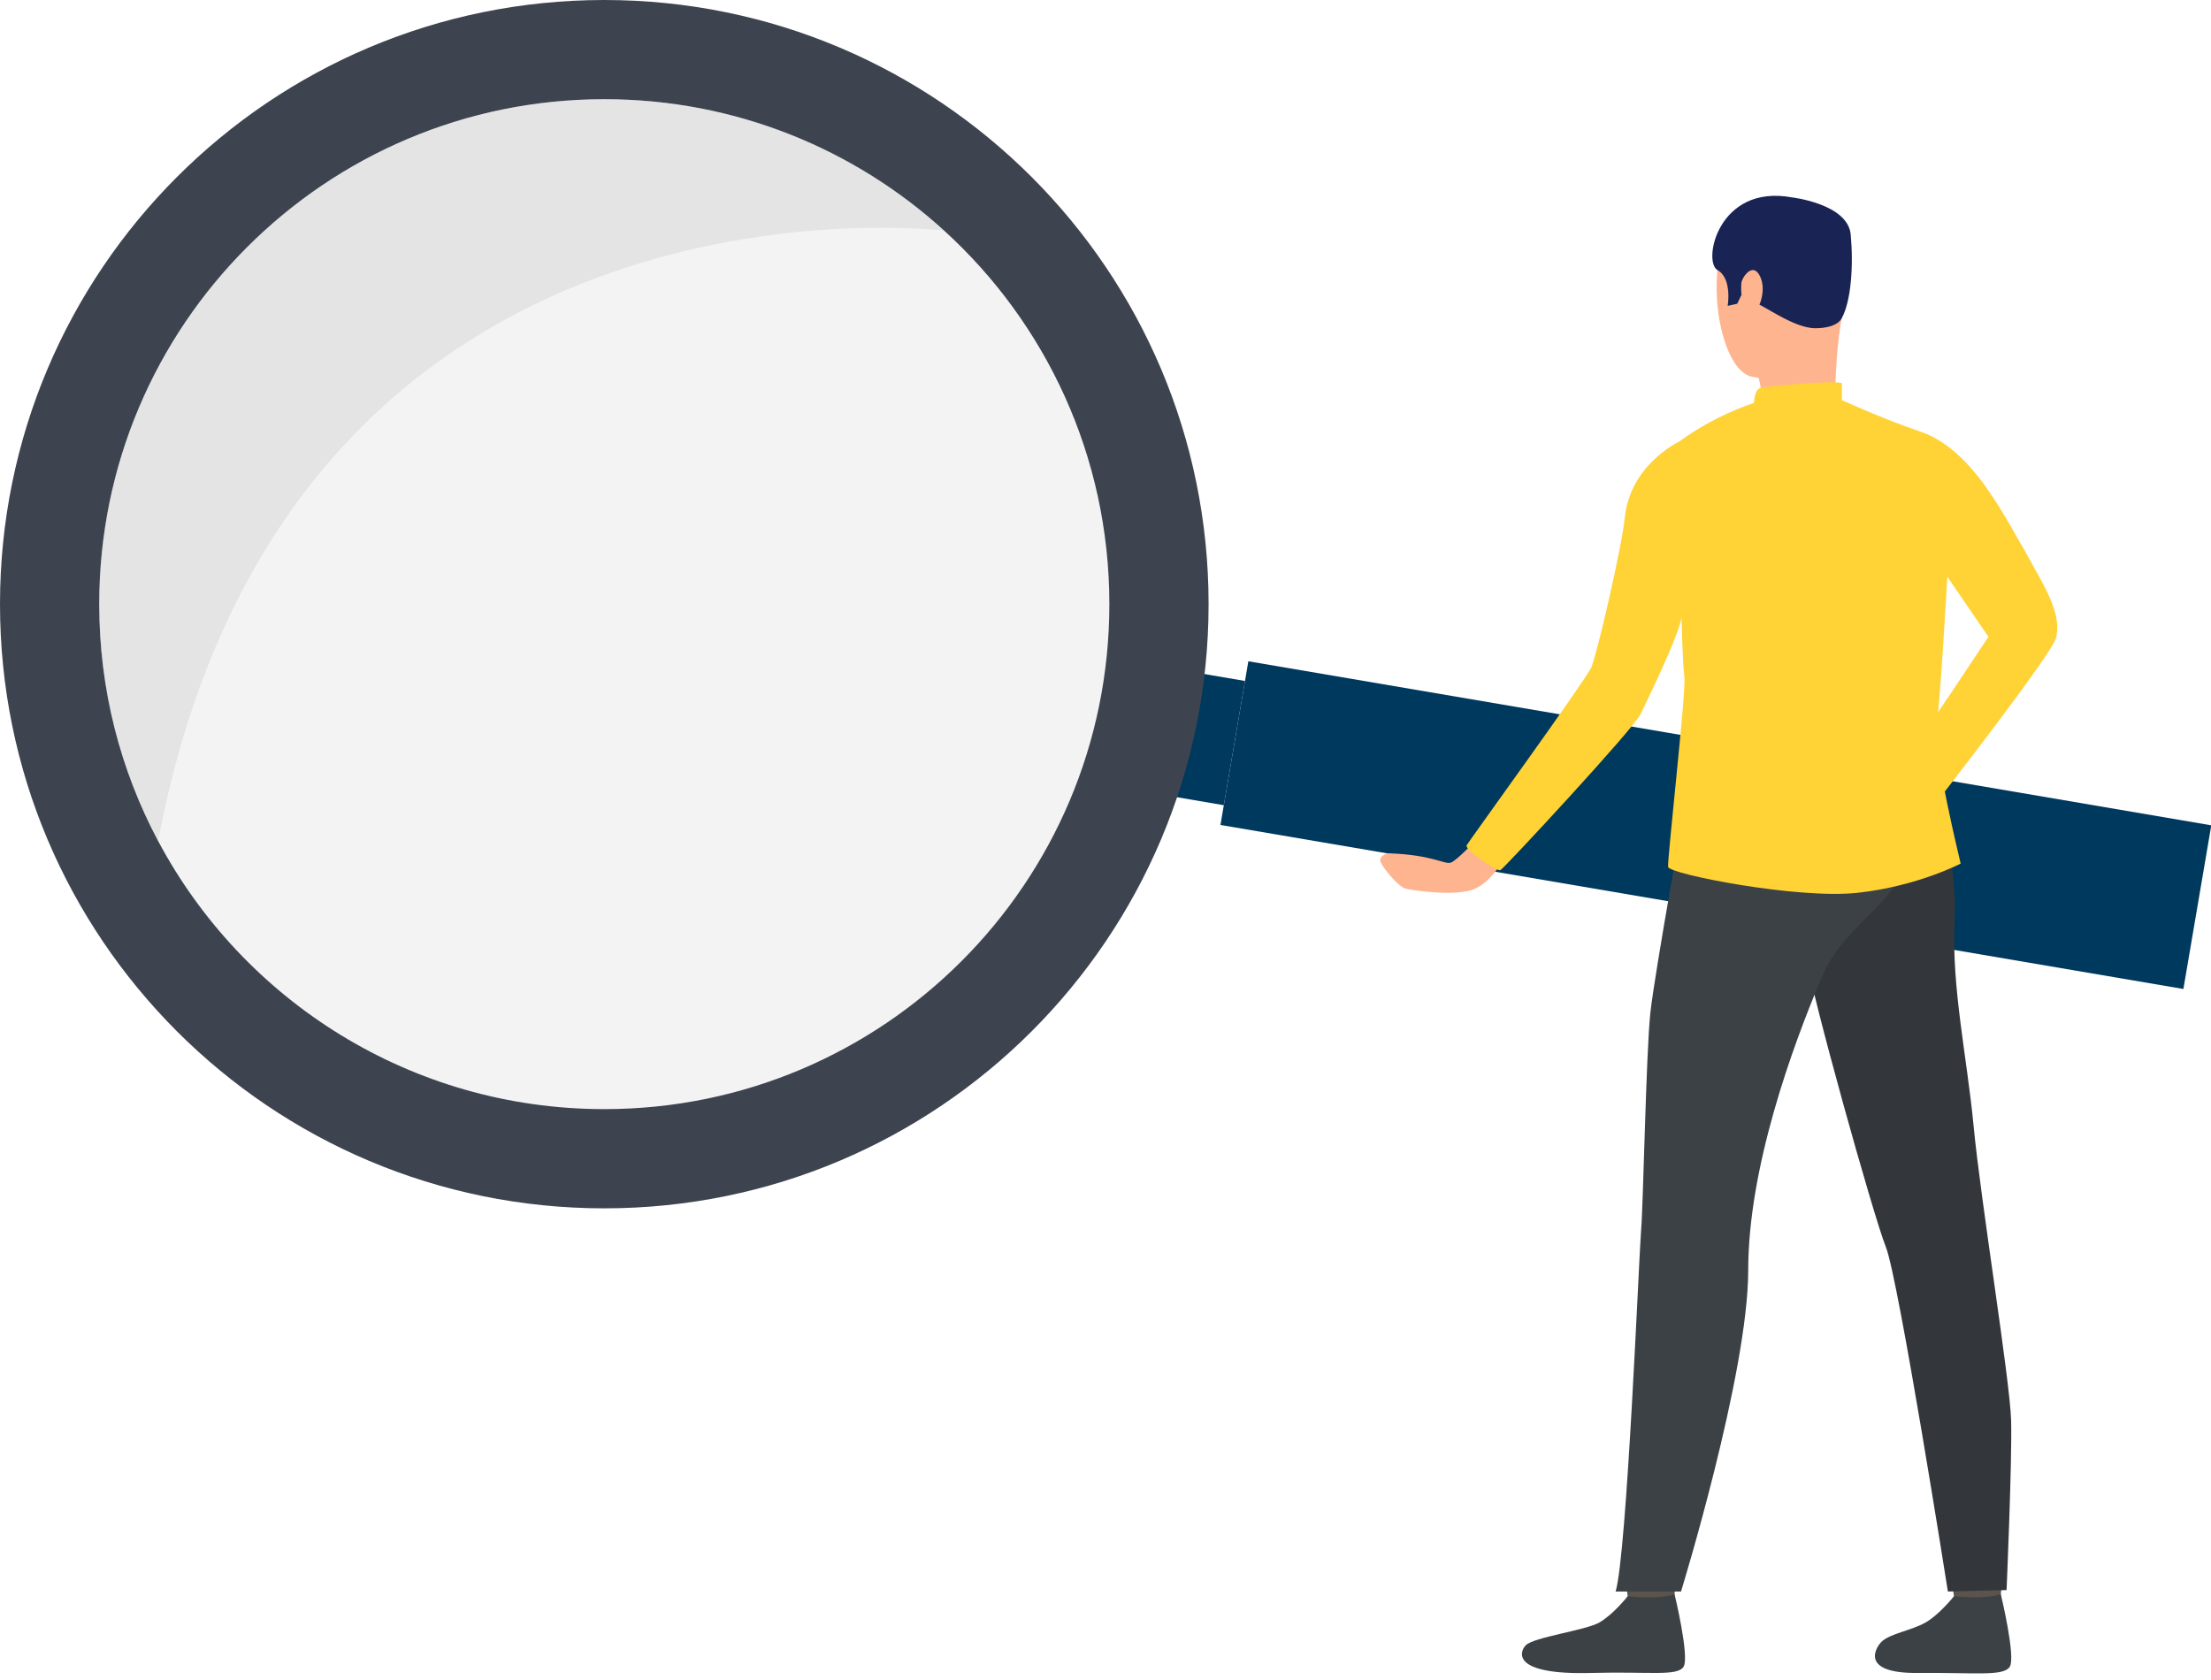 <?xml version="1.0" encoding="utf-8"?>
<!-- Generator: Adobe Illustrator 14.0.0, SVG Export Plug-In . SVG Version: 6.00 Build 43363)  -->
<!DOCTYPE svg PUBLIC "-//W3C//DTD SVG 1.1//EN" "http://www.w3.org/Graphics/SVG/1.1/DTD/svg11.dtd">
<svg version="1.1" id="Capa_1" xmlns="http://www.w3.org/2000/svg" xmlns:xlink="http://www.w3.org/1999/xlink" x="0px" y="0px"
	 width="200px" height="152px" viewBox="0 0 200 152" enable-background="new 0 0 200 152" xml:space="preserve">
<g>
	<circle opacity="0.17" fill="#B6B6B6" cx="55.029" cy="54.663" r="47.077"/>
	<g>
		
			<rect x="111.024" y="67.108" transform="matrix(0.986 0.168 -0.168 0.986 14.726 -24.991)" fill="#00395E" width="88.341" height="15.019"/>
		<path fill="#5C544C" d="M176.369,141.614c0,0,0.374,2.744,0.421,3.158c0.047,0.412,4.166-0.244,4.166-0.244l0.332-3.268
			C181.288,141.261,176.884,141.228,176.369,141.614z"/>
		<path fill="#3C4146" d="M176.747,144.423c0,0-1.307,1.652-2.568,2.375c-1.262,0.721-3.245,1.006-3.991,1.752
			c-0.539,0.539-1.962,2.859,3.279,2.811c5.243-0.045,7.77,0.328,8.331-0.561s-0.813-6.564-0.813-6.564
			S179.744,144.708,176.747,144.423z"/>
		<path fill="#5C544C" d="M146.859,141.614c0,0,0.374,2.744,0.421,3.158c0.047,0.412,4.165-0.244,4.165-0.244l0.334-3.268
			C151.779,141.261,147.374,141.228,146.859,141.614z"/>
		<path fill="#3C4146" d="M147.236,144.423c0,0-1.304,1.652-2.567,2.375c-1.262,0.721-5.906,1.313-6.652,2.059
			c-0.538,0.539-1.434,2.707,5.941,2.504c5.239-0.143,7.769,0.328,8.33-0.561s-0.813-6.564-0.813-6.564
			S150.307,144.741,147.236,144.423z"/>
		<path fill="#33373B" d="M174.906,70.746c0,0,2.191,6.812,1.903,12.681c-0.289,5.871,1.133,12.295,1.715,18.426
			c0.647,6.838,3.3,23.021,3.396,26.678c0.096,3.656-0.412,15.334-0.412,15.334l-5.309,0.129c0,0-4.459-28.295-5.614-31.182
			s-6.882-23.469-7.074-25.779C163.319,84.724,174.906,70.746,174.906,70.746z"/>
		<path fill="#3C4146" d="M152.587,71.958c0,0-2.917,16.09-3.301,19.682c-0.386,3.594-0.642,17.387-0.835,19.633
			c-0.191,2.244-1.283,29.383-2.31,32.721h5.92c0,0,6.077-19.73,6.077-29.064s4.026-20.293,6.624-26.451
			c2.599-6.16,8.546-6.305,10.144-17.731C174.906,70.746,154.749,68.333,152.587,71.958z"/>
		<path fill="#FFB490" d="M163.229,18.307c0,0-5.432-1.112-7.186,3.165c-1.754,4.277-0.298,12.062,2.438,12.618
			c2.737,0.556,6.545-0.557,7.485-3.208c0.941-2.652,1.583-6.373,1.154-8.725C166.693,19.804,164.684,18.778,163.229,18.307z"/>
		<path fill="#FFB490" d="M133.422,76.095c0,0-1.642,1.762-2.187,1.953c-0.545,0.193-1.646-0.705-5.578-0.842
			c-0.345-0.012-0.938,0.322-0.778,0.771c0.161,0.447,1.566,2.273,2.305,2.434c0.737,0.16,4.585,0.738,6.238,0
			c1.653-0.736,2.712-2.918,2.712-2.918L133.422,76.095z"/>
		
			<rect x="106.966" y="61.107" transform="matrix(0.986 0.168 -0.168 0.986 12.765 -17.403)" fill="#00395E" width="4.718" height="11.4"/>
		<path fill="#3E444F" d="M54.663,0C24.474,0,0,24.473,0,54.663c0,30.188,24.474,54.663,54.663,54.663s54.662-24.475,54.662-54.663
			C109.325,24.473,84.853,0,54.663,0z M54.663,100.349c-17.487,0-32.68-9.824-40.357-24.254c0,0,0-0.001-0.001-0.001
			c-3.4-6.392-5.328-13.686-5.328-21.432c0-25.231,20.454-45.686,45.687-45.686c11.841,0,22.63,4.504,30.746,11.894
			c9.178,8.356,14.939,20.402,14.939,33.792C100.349,79.896,79.895,100.349,54.663,100.349z"/>
		<path fill="#FFB490" d="M159.066,34.182c0,0,0.431,1.352,0.185,2.09c-0.245,0.738,6.759-0.342,6.759-0.342
			s-0.014-3.801,0.571-7.107C167.167,25.517,159.066,34.182,159.066,34.182z"/>
		<path fill="#192454" d="M166.581,28.822c0,0-0.358,0.874-2.379,0.874c-2.021,0-4.839-2.247-5.707-2.406
			c-0.868-0.16-0.953-0.642-0.953-0.642l-0.396,0.834l-0.867,0.192c0,0,0.431-2.472-0.923-3.241
			c-1.354-0.77,0.057-7.795,6.729-6.576c0,0,5.068,0.578,5.325,3.368C167.667,24.018,167.453,27.276,166.581,28.822z"/>
		<path fill="#FFD236" d="M159.251,36.271c0,0-3.69,0.991-7.34,3.67c0,0-4.466,2.082-4.941,6.926
			c-0.253,2.571-2.518,12.373-3.03,13.527c-0.514,1.154-11.057,15.698-11.271,16.083c-0.213,0.385,2.717,2.416,3.06,2.246
			c0.341-0.172,12.104-12.854,12.66-14.094c0,0,3.629-7.346,3.715-8.844c0,0,0.092,4.268,0.263,5.465s-1.562,16.543-1.476,17.186
			c0.085,0.641,11.713,2.941,17.145,2.342c5.433-0.598,9.32-2.645,9.32-2.645s-2.533-10.424-2.192-12.435
			c0.343-2.011,0.983-13.517,0.983-13.517l3.722,5.433l-5.946,8.939l1.413,5.817c0,0,10.308-13.216,10.65-14.671
			c0.341-1.454-0.215-2.866-0.771-4.063c-0.555-1.198-3.721-6.801-4.576-8.084c-0.855-1.283-3.252-5.26-6.93-6.501
			c-3.678-1.24-7.698-3.122-7.698-3.122L159.251,36.271z"/>
		<path fill="#FFD236" d="M158.652,36.53c0,0,0.022-1.32,0.621-1.447c0.598-0.127,6.604-0.704,7.338-0.416v1.538
			C166.611,36.205,165.196,37.076,158.652,36.53z"/>
		<path fill="#FFB490" d="M157.515,25.623c0.039-0.482,1.01-1.99,1.683-0.644c0.674,1.348-0.16,3.433-0.817,3.369
			C157.722,28.284,157.42,26.841,157.515,25.623z"/>
		<path opacity="0.3" fill="#C0C0C0" d="M85.409,20.87c0,0-59.29-7.349-71.104,55.225c0,0,0-0.001-0.001-0.001
			c-3.4-6.392-5.328-13.686-5.328-21.432c0-25.231,20.454-45.686,45.687-45.686C66.504,8.976,77.293,13.48,85.409,20.87z"/>
		<path fill="#FFD236" d="M175.816,71.099c0,0-1.058-5.007-0.506-6.632l0.894-1.344C176.204,63.123,175.685,65.967,175.816,71.099z"
			/>
	</g>
</g>
</svg>
